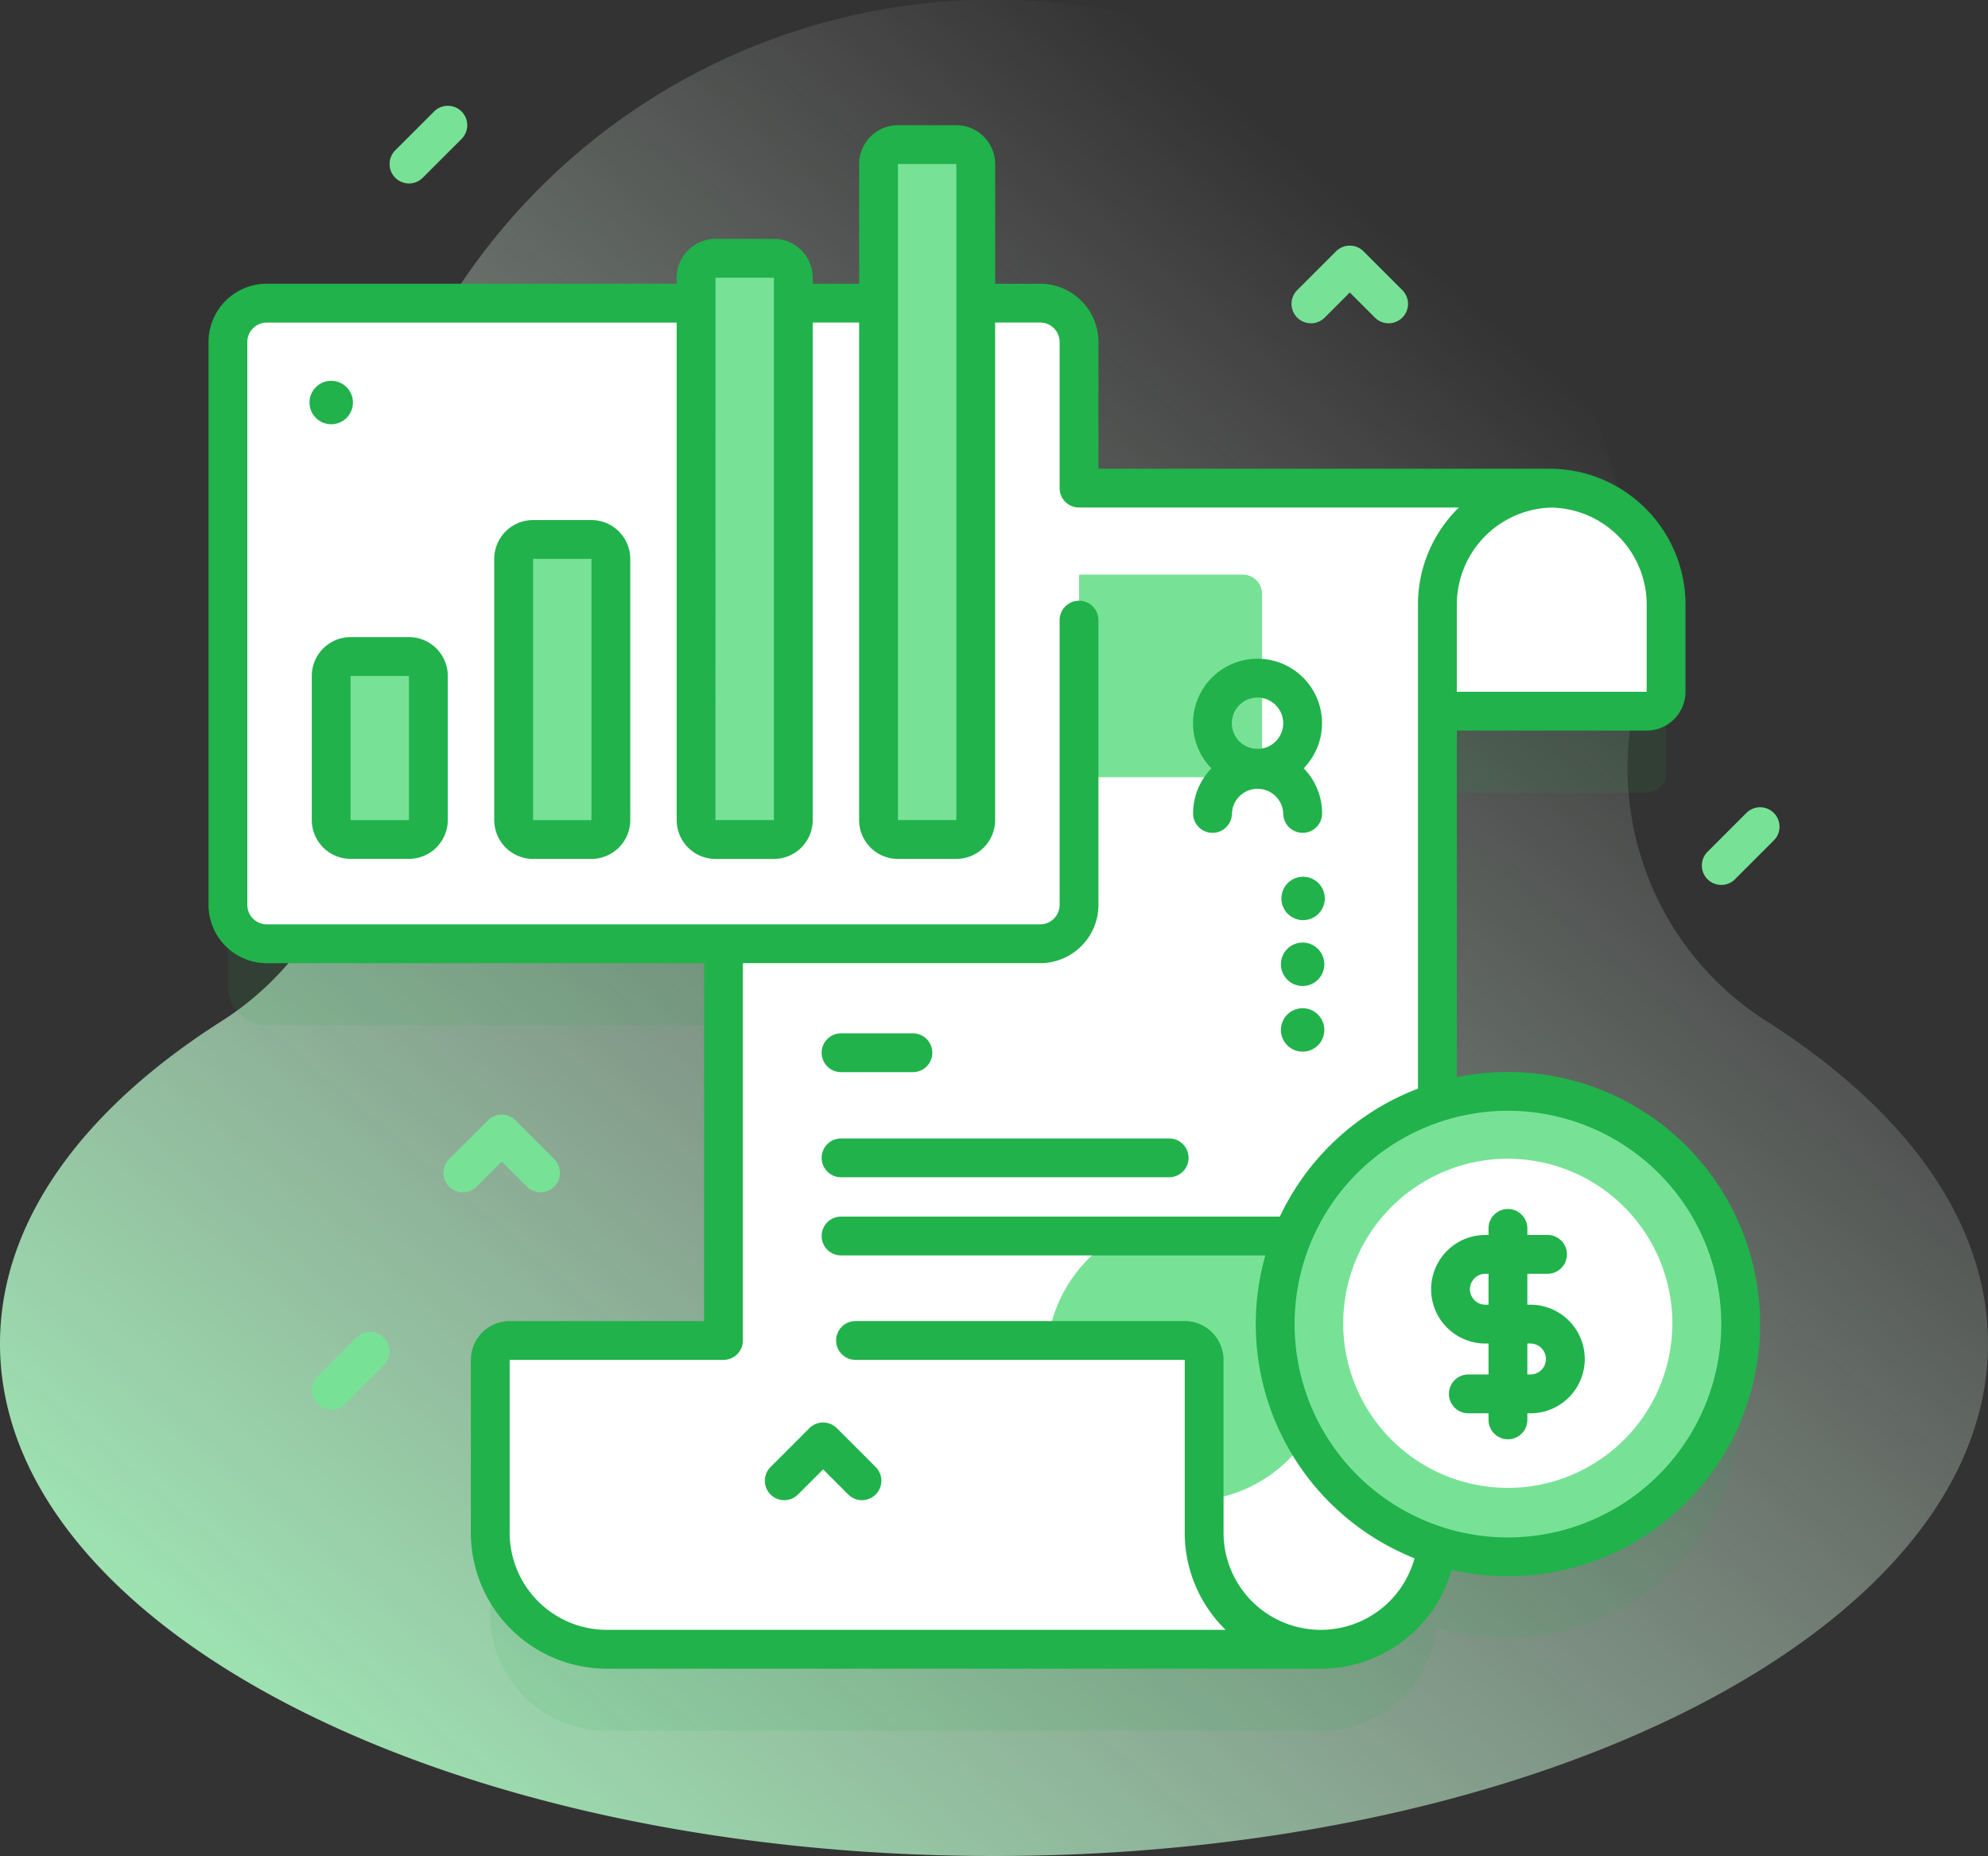 <svg xmlns="http://www.w3.org/2000/svg" xmlns:xlink="http://www.w3.org/1999/xlink" width="182.078" height="169.988" viewBox="0 0 182.078 169.988">
  <rect x="0" y="0" width="182.078" height="169.988" fill="#333333" stroke="none"/>
  <defs>
    <linearGradient id="linear-gradient" x1="0.823" y1="0.241" x2="0.065" y2="1.069" gradientUnits="objectBoundingBox">
      <stop offset="0" stop-color="#fff" stop-opacity="0"/>
      <stop offset="1" stop-color="#a2ffbd"/>
    </linearGradient>
  </defs>
  <g id="diagram" transform="translate(0 -16.998)">
    <path id="Caminho_1114" data-name="Caminho 1114" d="M149.3,83.786A58.807,58.807,0,1,0,32.235,75.8a59.3,59.3,0,0,0,.538,7.984A27.439,27.439,0,0,1,20.25,110.551C7.586,118.612,0,128.88,0,140.06c0,25.916,40.759,46.926,91.039,46.926s91.039-21.009,91.039-46.926c0-11.181-7.587-21.448-20.251-29.509A27.438,27.438,0,0,1,149.3,83.786Z" fill="url(#linear-gradient)"/>
    <g id="Grupo_948" data-name="Grupo 948" transform="translate(19.096 26.687)">
      <g id="Grupo_944" data-name="Grupo 944" transform="translate(0 1.778)">
        <g id="Grupo_938" data-name="Grupo 938" transform="translate(1.778 1.778)">
          <path id="Caminho_1115" data-name="Caminho 1115" d="M175.933,188.265a21.3,21.3,0,0,0-6.459,1V153.441H188.64a1.778,1.778,0,0,0,1.778-1.778v-7.984a10.667,10.667,0,0,0-10.483-10.664c.069,0,.138-.005.208-.005H136.652V119.626a3.556,3.556,0,0,0-3.556-3.556H62.254a3.556,3.556,0,0,0-3.556,3.556v51.56a3.556,3.556,0,0,0,3.556,3.556H104.09v36.336H84.5a1.778,1.778,0,0,0-1.778,1.778V228.69A10.668,10.668,0,0,0,93.4,239.359h65.41a10.671,10.671,0,0,0,10.6-9.483,21.317,21.317,0,1,0,6.526-41.61Z" transform="translate(-58.698 -94.083)" fill="#21b24b" opacity="0.1"/>
          <g id="Grupo_926" data-name="Grupo 926" transform="translate(24.029 31.458)">
            <g id="Grupo_925" data-name="Grupo 925" transform="translate(78.722 0.001)">
              <path id="Caminho_1116" data-name="Caminho 1116" d="M376.6,161.358v-7.984a10.669,10.669,0,0,0-10.669-10.669h-18.3v20.43h27.191A1.778,1.778,0,0,0,376.6,161.358Z" transform="translate(-347.632 -142.706)" fill="#fff"/>
            </g>
            <path id="Caminho_1117" data-name="Caminho 1117" d="M262.392,142.7a10.668,10.668,0,0,0-10.669,10.669v85.011a10.67,10.67,0,0,1-10.669,10.669H186.339v-95.68A10.668,10.668,0,0,1,197.008,142.7Z" transform="translate(-164.976 -142.704)" fill="#fff"/>
            <path id="Caminho_1118" data-name="Caminho 1118" d="M289.634,183.536h-15a1.778,1.778,0,0,1-1.778-1.778v-15a1.778,1.778,0,0,1,1.778-1.778h15a1.778,1.778,0,0,1,1.778,1.778v15A1.778,1.778,0,0,1,289.634,183.536Z" transform="translate(-220.723 -157.056)" fill="#77e296"/>
            <circle id="Elipse_54" data-name="Elipse 54" cx="12.985" cy="12.985" r="12.985" transform="translate(50.973 66.791)" fill="#77e296"/>
            <path id="Caminho_1119" data-name="Caminho 1119" d="M191.65,379.843V364.009a1.778,1.778,0,0,0-1.778-1.778H128.044a1.778,1.778,0,0,0-1.778,1.778v15.834a10.669,10.669,0,0,0,10.669,10.669h65.384A10.668,10.668,0,0,1,191.65,379.843Z" transform="translate(-126.266 -284.163)" fill="#fff"/>
          </g>
          <g id="Grupo_928" data-name="Grupo 928">
            <path id="Caminho_1120" data-name="Caminho 1120" d="M133.1,153.742H62.254a3.556,3.556,0,0,1-3.556-3.556V98.626a3.556,3.556,0,0,1,3.556-3.556H133.1a3.556,3.556,0,0,1,3.556,3.556v51.56A3.556,3.556,0,0,1,133.1,153.742Z" transform="translate(-58.698 -80.551)" fill="#fff"/>
            <g id="Grupo_927" data-name="Grupo 927" transform="translate(9.46)">
              <path id="Caminho_1121" data-name="Caminho 1121" d="M92.425,202.839H87.078a1.778,1.778,0,0,1-1.778-1.778v-13.2a1.778,1.778,0,0,1,1.778-1.778h5.347a1.778,1.778,0,0,1,1.778,1.778v13.2A1.778,1.778,0,0,1,92.425,202.839Z" transform="translate(-85.3 -139.195)" fill="#77e296"/>
              <path id="Caminho_1122" data-name="Caminho 1122" d="M139.413,183.418h-5.347a1.778,1.778,0,0,1-1.778-1.778V157.717a1.778,1.778,0,0,1,1.778-1.778h5.347a1.778,1.778,0,0,1,1.778,1.778V181.64A1.778,1.778,0,0,1,139.413,183.418Z" transform="translate(-115.578 -119.774)" fill="#77e296"/>
              <path id="Caminho_1123" data-name="Caminho 1123" d="M186.4,136.754h-5.347a1.778,1.778,0,0,1-1.778-1.778V85.3a1.778,1.778,0,0,1,1.778-1.778H186.4a1.778,1.778,0,0,1,1.778,1.778v49.675A1.778,1.778,0,0,1,186.4,136.754Z" transform="translate(-145.856 -73.11)" fill="#77e296"/>
              <path id="Caminho_1124" data-name="Caminho 1124" d="M233.389,117.888h-5.347a1.778,1.778,0,0,1-1.778-1.778V56.022a1.778,1.778,0,0,1,1.778-1.778h5.347a1.778,1.778,0,0,1,1.778,1.778v60.087A1.778,1.778,0,0,1,233.389,117.888Z" transform="translate(-176.134 -54.244)" fill="#77e296"/>
            </g>
          </g>
          <g id="Grupo_932" data-name="Grupo 932" transform="translate(54.38 81.396)">
            <g id="Grupo_929" data-name="Grupo 929" transform="translate(0 9.627)">
              <path id="Caminho_1125" data-name="Caminho 1125" d="M243.442,313.754h-30.05a1.778,1.778,0,1,1,0-3.556h30.05a1.778,1.778,0,0,1,0,3.556Z" transform="translate(-211.614 -310.198)" fill="#21b24b"/>
            </g>
            <g id="Grupo_930" data-name="Grupo 930">
              <path id="Caminho_1126" data-name="Caminho 1126" d="M219.971,286.683h-6.579a1.778,1.778,0,1,1,0-3.556h6.579a1.778,1.778,0,1,1,0,3.556Z" transform="translate(-211.614 -283.127)" fill="#21b24b"/>
            </g>
            <g id="Grupo_931" data-name="Grupo 931" transform="translate(0 16.784)">
              <path id="Caminho_1127" data-name="Caminho 1127" d="M256.244,333.879H213.392a1.778,1.778,0,1,1,0-3.556h42.852a1.778,1.778,0,0,1,0,3.556Z" transform="translate(-211.614 -330.323)" fill="#21b24b"/>
            </g>
          </g>
          <g id="Grupo_936" data-name="Grupo 936" transform="translate(88.393 47.087)">
            <g id="Grupo_935" data-name="Grupo 935">
              <g id="Grupo_933" data-name="Grupo 933" transform="translate(0)">
                <path id="Caminho_1128" data-name="Caminho 1128" d="M313.167,198.468a5.908,5.908,0,1,1,5.908-5.908A5.915,5.915,0,0,1,313.167,198.468Zm0-8.26a2.352,2.352,0,1,0,2.352,2.352A2.355,2.355,0,0,0,313.167,190.208Z" transform="translate(-307.259 -186.652)" fill="#21b24b"/>
              </g>
              <g id="Grupo_934" data-name="Grupo 934" transform="translate(0 8.26)">
                <path id="Caminho_1129" data-name="Caminho 1129" d="M317.3,217.564a1.778,1.778,0,0,1-1.778-1.778,2.352,2.352,0,0,0-4.7,0,1.778,1.778,0,1,1-3.556,0,5.908,5.908,0,1,1,11.816,0A1.778,1.778,0,0,1,317.3,217.564Z" transform="translate(-307.259 -209.878)" fill="#21b24b"/>
              </g>
            </g>
          </g>
          <g id="Grupo_937" data-name="Grupo 937" transform="translate(7.472 21.634)">
            <circle id="Elipse_55" data-name="Elipse 55" cx="1.988" cy="1.988" r="1.988" transform="translate(88.399 48.47) rotate(-67.177)" fill="#21b24b"/>
            <path id="Caminho_1130" data-name="Caminho 1130" d="M81.7,119.054a1.988,1.988,0,1,1,1.988-1.988A1.988,1.988,0,0,1,81.7,119.054Z" transform="translate(-79.71 -115.078)" fill="#21b24b"/>
            <path id="Caminho_1131" data-name="Caminho 1131" d="M331.883,263.73a1.988,1.988,0,1,1,1.988-1.988A1.988,1.988,0,0,1,331.883,263.73Z" transform="translate(-240.924 -208.304)" fill="#21b24b"/>
            <path id="Caminho_1132" data-name="Caminho 1132" d="M333.871,278.653a1.988,1.988,0,1,1-1.988-1.988,1.988,1.988,0,0,1,1.988,1.988" transform="translate(-240.924 -219.201)" fill="#21b24b"/>
          </g>
        </g>
        <g id="Grupo_943" data-name="Grupo 943">
          <g id="Grupo_942" data-name="Grupo 942">
            <circle id="Elipse_56" data-name="Elipse 56" cx="21.316" cy="21.316" r="21.316" transform="matrix(0.929, -0.369, 0.369, 0.929, 91.281, 97.829)" fill="#77e296"/>
            <g id="Grupo_939" data-name="Grupo 939">
              <path id="Caminho_1133" data-name="Caminho 1133" d="M89.2,181.078H83.856a3.56,3.56,0,0,0-3.556,3.556v13.2a3.56,3.56,0,0,0,3.556,3.556H89.2a3.56,3.56,0,0,0,3.556-3.556v-13.2A3.561,3.561,0,0,0,89.2,181.078Zm-5.347,16.761v-13.2H89.2l0,13.2Z" transform="translate(-70.84 -134.195)" fill="#21b24b"/>
              <path id="Caminho_1134" data-name="Caminho 1134" d="M136.191,150.938h-5.347a3.56,3.56,0,0,0-3.556,3.556v23.923a3.56,3.56,0,0,0,3.556,3.556h5.347a3.56,3.56,0,0,0,3.556-3.556V154.494a3.56,3.56,0,0,0-3.556-3.556Zm-5.347,27.479V154.494h5.347l0,23.923Z" transform="translate(-101.117 -114.773)" fill="#21b24b"/>
              <path id="Caminho_1135" data-name="Caminho 1135" d="M201.059,383.886l-3.556,3.556a1.778,1.778,0,0,0,2.515,2.514l2.3-2.3,2.3,2.3a1.778,1.778,0,0,0,2.515-2.514l-3.556-3.556A1.778,1.778,0,0,0,201.059,383.886Z" transform="translate(-146.027 -264.545)" fill="#21b24b"/>
              <path id="Caminho_1136" data-name="Caminho 1136" d="M172.712,135.958a23.094,23.094,0,0,0-4.682.478V104.69h17.389a3.56,3.56,0,0,0,3.556-3.556V93.15a12.461,12.461,0,0,0-11.923-12.434c-.044,0-.087-.013-.132-.013H135.208V69.1a5.34,5.34,0,0,0-5.334-5.334h-4.126V52.8a3.56,3.56,0,0,0-3.556-3.556h-5.347a3.56,3.56,0,0,0-3.556,3.556V63.763h-4.25v-.55a3.56,3.56,0,0,0-3.556-3.556h-5.347a3.56,3.56,0,0,0-3.556,3.556v.55H59.032A5.34,5.34,0,0,0,53.7,69.1v51.56a5.34,5.34,0,0,0,5.334,5.334H99.089v32.779H81.283a3.56,3.56,0,0,0-3.556,3.556v15.834a12.461,12.461,0,0,0,12.447,12.447h65.409a12.466,12.466,0,0,0,11.972-9.05,23.092,23.092,0,1,0,5.157-45.6Zm4.012-51.693a8.9,8.9,0,0,1,8.695,8.886v7.984H168.029V93.15A8.9,8.9,0,0,1,176.724,84.264ZM116.844,52.8h5.347l0,60.087h-5.349Zm-16.71,10.412h5.347l0,49.675h-5.349Zm55.448,123.839h-.025a8.9,8.9,0,0,1-8.891-8.891V162.327a3.56,3.56,0,0,0-3.556-3.556H112.958a1.778,1.778,0,1,0,0,3.556h30.153v15.834a12.41,12.41,0,0,0,3.744,8.891H90.173a8.9,8.9,0,0,1-8.891-8.891V162.327h19.584a1.778,1.778,0,0,0,1.778-1.778V125.991h27.228a5.34,5.34,0,0,0,5.334-5.334V94.574a1.778,1.778,0,0,0-3.556,0v26.084a1.78,1.78,0,0,1-1.778,1.778H59.032a1.78,1.78,0,0,1-1.778-1.778V69.1a1.78,1.78,0,0,1,1.778-1.778H96.578v45.569a3.56,3.56,0,0,0,3.556,3.556h5.347a3.56,3.56,0,0,0,3.556-3.556V67.319h4.25v45.569a3.56,3.56,0,0,0,3.556,3.556h5.347a3.56,3.56,0,0,0,3.556-3.556V67.319h4.126a1.78,1.78,0,0,1,1.778,1.778V82.482a1.778,1.778,0,0,0,1.778,1.778h34.788a12.409,12.409,0,0,0-3.744,8.891v44.332a23.085,23.085,0,0,0-.316,43.014,8.9,8.9,0,0,1-8.575,6.556Zm17.129-8.462a19.538,19.538,0,1,1,19.538-19.537A19.56,19.56,0,0,1,172.712,178.589Z" transform="translate(-53.698 -49.244)" fill="#21b24b"/>
            </g>
            <circle id="Elipse_57" data-name="Elipse 57" cx="15.073" cy="15.073" r="15.073" transform="translate(101.684 122.165) rotate(-80.679)" fill="#fff"/>
            <g id="Grupo_941" data-name="Grupo 941" transform="translate(111.978 99.262)">
              <g id="Grupo_940" data-name="Grupo 940">
                <path id="Caminho_1137" data-name="Caminho 1137" d="M377.677,351.391h-5.689a1.778,1.778,0,1,1,0-3.556h5.689a1.416,1.416,0,1,0,0-2.833h-4.126a4.972,4.972,0,1,1,0-9.945h5.689a1.778,1.778,0,0,1,0,3.556h-5.689a1.416,1.416,0,1,0,0,2.833h4.126a4.972,4.972,0,1,1,0,9.945Z" transform="translate(-368.578 -332.678)" fill="#21b24b"/>
                <path id="Caminho_1138" data-name="Caminho 1138" d="M385.14,349.458a1.778,1.778,0,0,1-1.778-1.778V330.144a1.778,1.778,0,1,1,3.556,0V347.68A1.778,1.778,0,0,1,385.14,349.458Z" transform="translate(-378.104 -328.366)" fill="#21b24b"/>
              </g>
            </g>
          </g>
        </g>
      </g>
      <g id="Grupo_945" data-name="Grupo 945" transform="translate(9.46)">
        <path id="Caminho_1139" data-name="Caminho 1139" d="M82.078,367.146a1.778,1.778,0,0,1-1.257-3.035l3.556-3.556a1.778,1.778,0,1,1,2.515,2.514l-3.556,3.556A1.771,1.771,0,0,1,82.078,367.146Z" transform="translate(-80.299 -247.732)" fill="#77e296"/>
        <path id="Caminho_1140" data-name="Caminho 1140" d="M440.08,232.019a1.778,1.778,0,0,1-1.257-3.035l3.556-3.556a1.778,1.778,0,0,1,2.515,2.514l-3.556,3.556A1.771,1.771,0,0,1,440.08,232.019Z" transform="translate(-310.988 -160.659)" fill="#77e296"/>
        <path id="Caminho_1141" data-name="Caminho 1141" d="M102.114,51.357a1.778,1.778,0,0,1-1.257-3.035l3.556-3.556a1.778,1.778,0,0,1,2.515,2.514l-3.556,3.556A1.771,1.771,0,0,1,102.114,51.357Z" transform="translate(-93.21 -44.244)" fill="#77e296"/>
      </g>
      <g id="Grupo_946" data-name="Grupo 946" transform="translate(21.518 92.396)">
        <path id="Caminho_1142" data-name="Caminho 1142" d="M123.1,311.173a1.772,1.772,0,0,1-1.257-.521l-2.3-2.3-2.3,2.3a1.778,1.778,0,1,1-2.515-2.514l3.556-3.556a1.778,1.778,0,0,1,2.515,0l3.556,3.556a1.778,1.778,0,0,1-1.257,3.035Z" transform="translate(-114.205 -304.06)" fill="#77e296"/>
      </g>
      <g id="Grupo_947" data-name="Grupo 947" transform="translate(99.196 12.807)">
        <path id="Caminho_1143" data-name="Caminho 1143" d="M341.526,87.371a1.772,1.772,0,0,1-1.257-.521l-2.3-2.3-2.3,2.3a1.778,1.778,0,0,1-2.515-2.514l3.556-3.556a1.778,1.778,0,0,1,2.515,0l3.556,3.556a1.778,1.778,0,0,1-1.257,3.035Z" transform="translate(-332.635 -80.258)" fill="#77e296"/>
      </g>
    </g>
  </g>
</svg>
